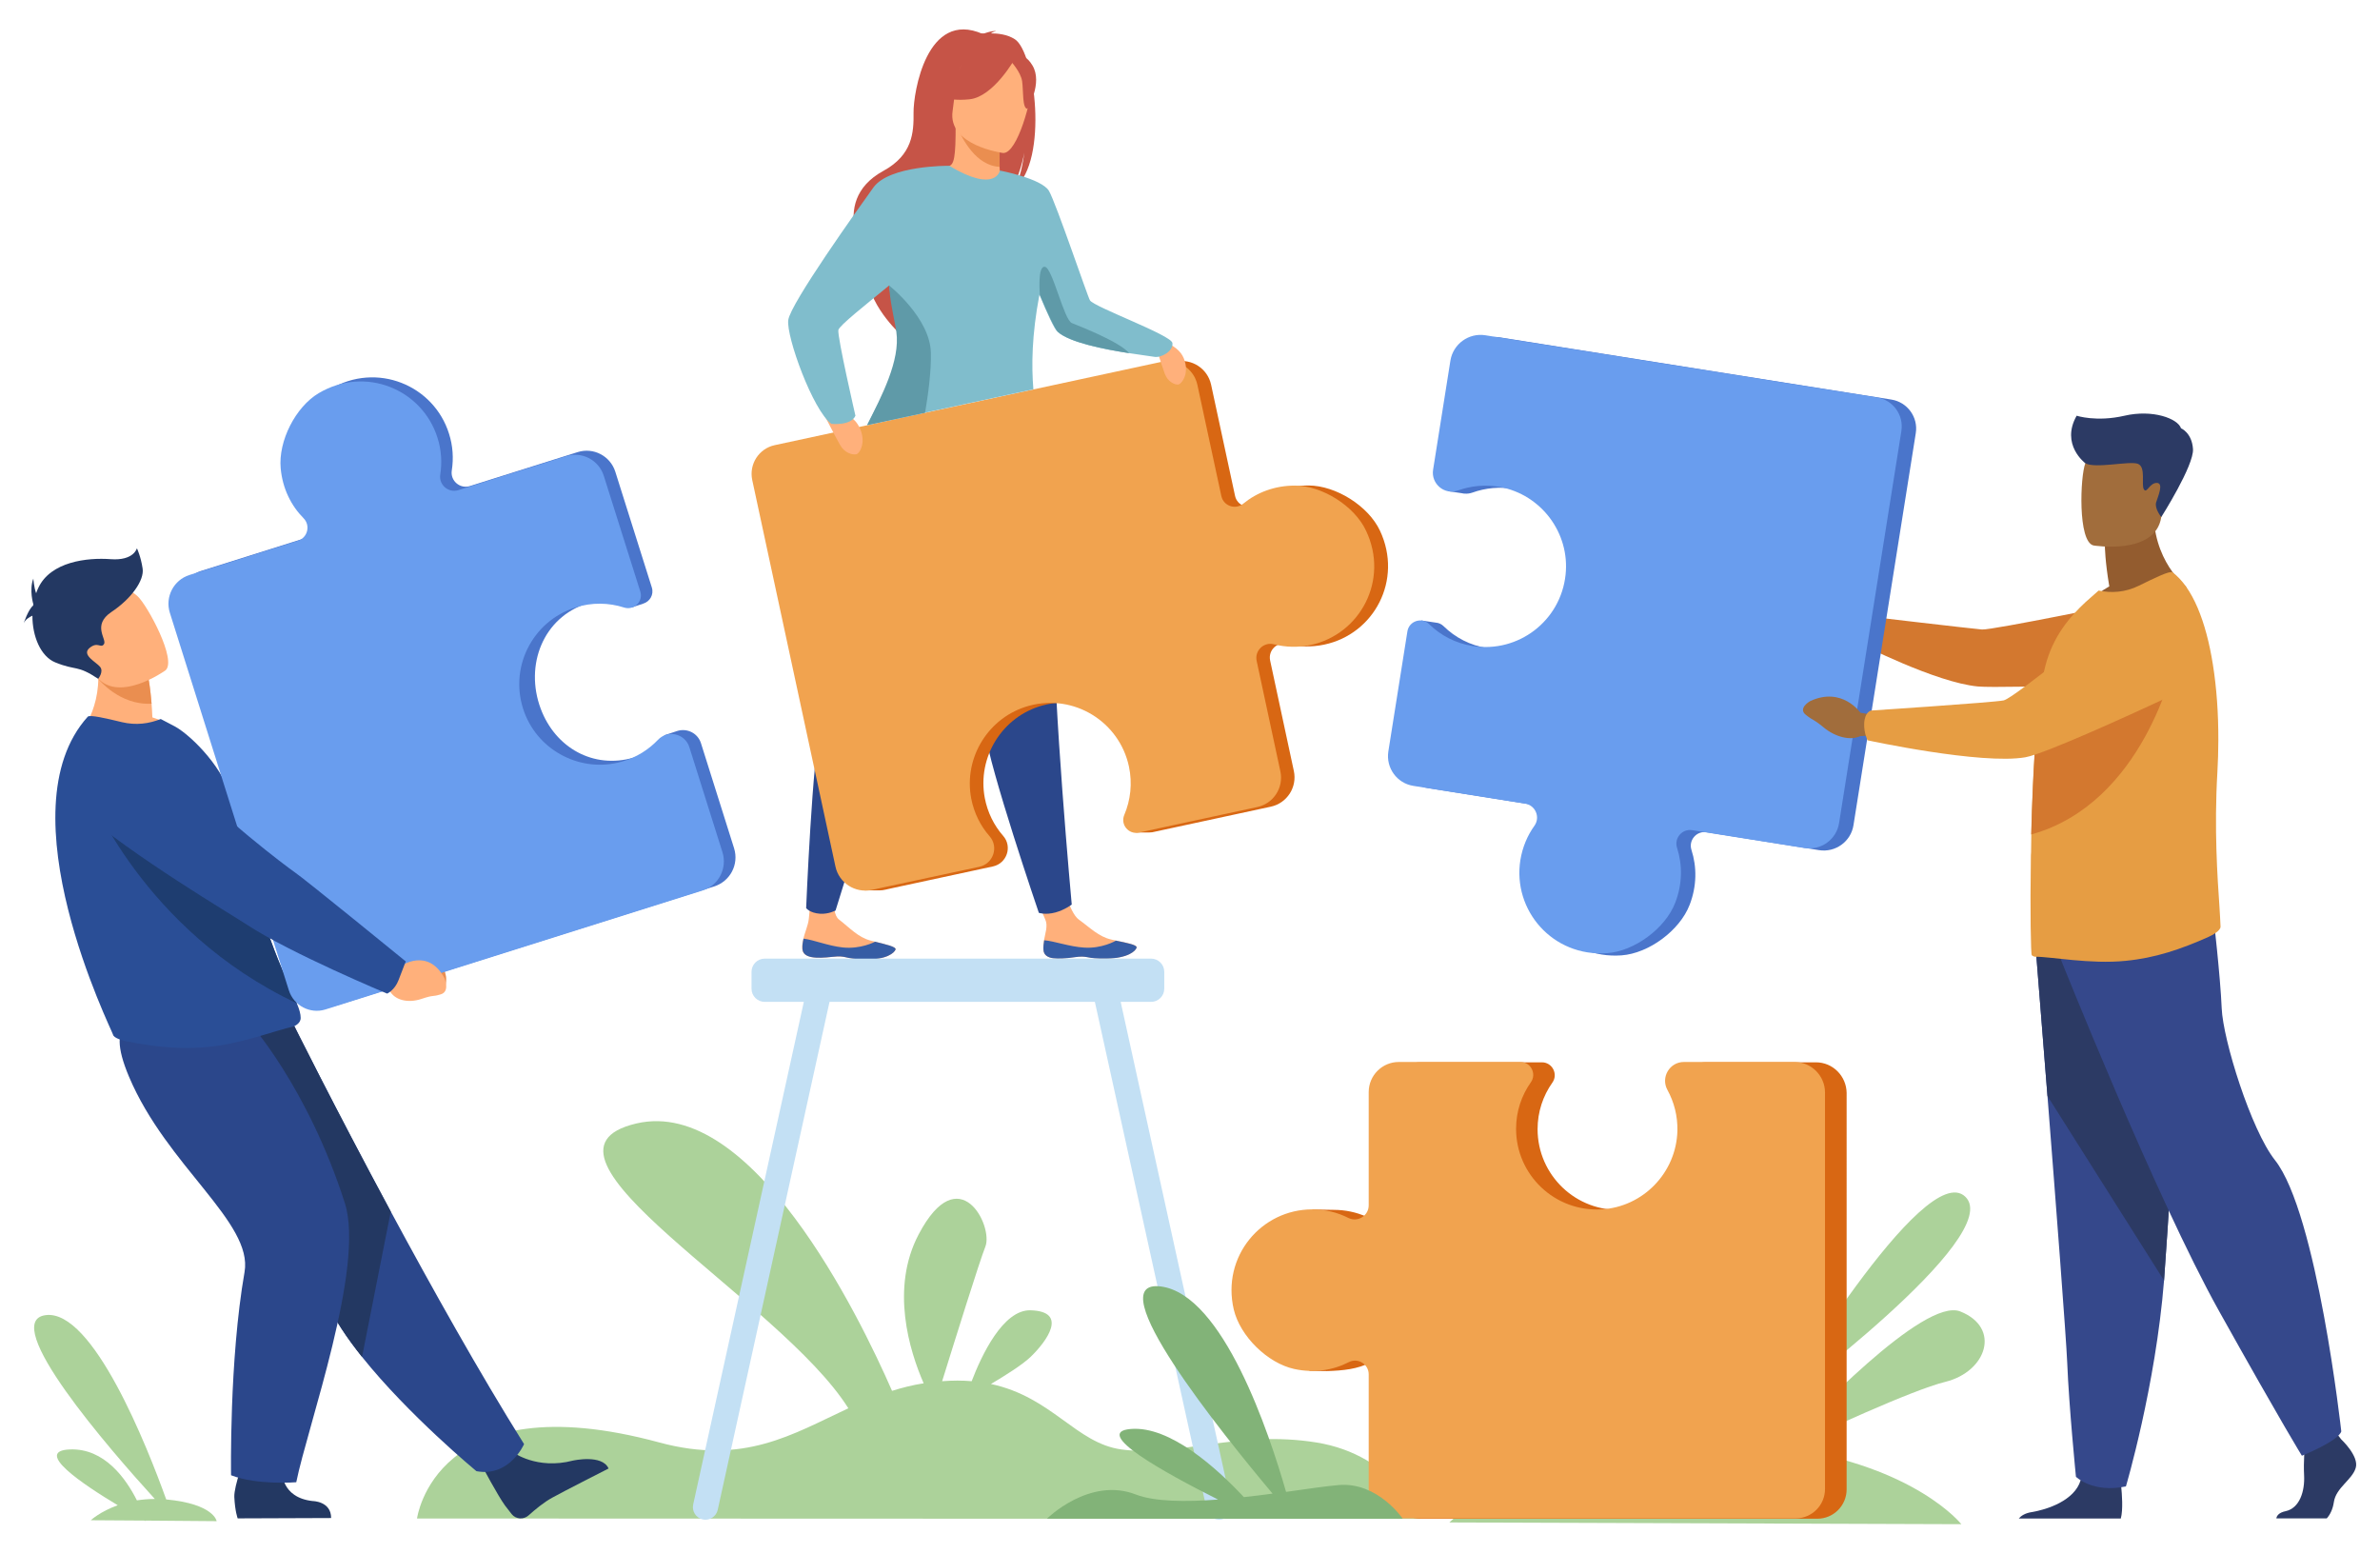 <?xml version="1.0" encoding="utf-8"?>
<!-- Generator: Adobe Illustrator 27.2.0, SVG Export Plug-In . SVG Version: 6.00 Build 0)  -->
<svg version="1.1" id="_x3C_Layer_x3E_" xmlns="http://www.w3.org/2000/svg" xmlns:xlink="http://www.w3.org/1999/xlink" x="0px"
	 y="0px" viewBox="0 0 2047.7 1336.4" style="enable-background:new 0 0 2047.7 1336.4;" xml:space="preserve">
<style type="text/css">
	.st0{fill:#ACD29A;}
	.st1{fill:#FFB07B;}
	.st2{fill:#365DA4;}
	.st3{fill:#2B478B;}
	.st4{fill:#C65447;}
	.st5{fill:#EA8E50;}
	.st6{fill:#D86713;}
	.st7{fill:#F1A34F;}
	.st8{fill:#80BDCC;}
	.st9{fill:#5F9AA8;}
	.st10{fill:#2C3A64;}
	.st11{fill:#35488B;}
	.st12{fill:#935C2F;}
	.st13{fill:#A16D3C;}
	.st14{fill:#D3782F;}
	.st15{fill:#E69D43;}
	.st16{fill:#4A75CB;}
	.st17{fill:#699DEE;}
	.st18{fill:#C3E0F4;}
	.st19{fill:#1E3D70;}
	.st20{fill:#233862;}
	.st21{fill:#2A4E96;}
	.st22{fill:#82B378;}
</style>
<g>
	<path class="st0" d="M1132.6,1240.8c-67.6-10.9-118.7,12.8-167.8,6c-39.1-5.4-59.5-45-112.2-56.3c12.5-7.4,27.1-16.6,34.1-23.3
		c13.5-13,33-39.1,0-40.1c-23.7-0.7-42.2,38.8-50.7,61c-7.8-0.7-16.2-0.7-25.4,0c10.9-35,32-102.7,37.2-115.8
		c7-17.7-22.6-76.7-57.4-10.5c-24.5,46.5-7.9,100.2,4.3,128.1c-9.6,1.5-18.6,3.8-27.2,6.5c-28.8-65.8-120.6-253.3-220-230
		c-108.4,25.4,123.8,151.5,182.4,245c-47.8,22.2-89.9,49.1-162.6,29.4c-193.1-52.3-208.5,65.4-208.5,65.4l863.1,0.3
		C1221.9,1306.4,1200.2,1251.7,1132.6,1240.8z"/>
	<g>
		<path class="st1" d="M897.8,817.4c0.9,8.3,12.6,8,25.9,6c13.3-2,9.8,1.5,28.5,1.1c18.7-0.4,24.9-6.7,25.7-9.4
			c0.7-2.4-8.3-4.1-18-6.1c-1.2-0.3-2.4-0.5-3.7-0.8c-10.9-2.4-18.4-10.3-27.9-17.1c-9-6.4-15.1-35.9-15.1-35.9l-26.6-0.2
			c0,0,8.3,26.6,12.7,35.9c2.6,5.4-0.2,12.4-1,17.7C897.9,811.6,897.5,814.5,897.8,817.4z"/>
		<path class="st2" d="M923.7,823.5c13.3-2,9.8,1.5,28.5,1.1c18.7-0.4,24.9-6.7,25.7-9.4c0.7-2.4-8.3-4.1-18-6.1l-0.1,0.2
			c0,0-11.8,6.9-27.2,5.8c-12.6-0.8-25.5-5.6-34.2-6.3c-0.5,2.9-0.9,5.8-0.6,8.7C898.7,825.7,910.4,825.4,923.7,823.5z"/>
		<path class="st1" d="M690.2,816.1c0.6,8.3,12.3,8.5,25.7,7c13.3-1.5,9.8,1.9,28.5,2.2c18.7,0.3,25.1-5.8,26.1-8.5
			c0.8-2.4-8.2-4.4-17.8-6.8c-1.2-0.3-2.4-0.6-3.6-0.9c-10.8-2.8-18-11-27.2-18.1c-8.8-6.8-1.6-34.8-1.6-34.8l-20.1-9.5
			c0,0-2.8,28.9-4.3,43.5c-0.6,6-3.6,12-4.6,17.2C690.6,810.3,690,813.2,690.2,816.1z"/>
		<path class="st2" d="M715.9,823.1c13.3-1.5,9.8,1.9,28.5,2.2c18.7,0.3,25.1-5.8,26.1-8.5c0.8-2.4-8.2-4.4-17.8-6.8l-0.1,0.2
			c0,0-12.1,6.4-27.4,4.8c-12.5-1.3-25.3-6.6-33.9-7.6c-0.6,2.8-1.1,5.7-0.9,8.7C690.8,824.5,702.5,824.6,715.9,823.1z"/>
		<path class="st3" d="M735.5,400.1c0,0-5.6,27-11.2,164.1c0,0-10.4,25.4-17.9,56.4c-7.5,31-12.8,160.5-12.8,160.5s3,4.3,12.1,4.9
			c7.4,0.4,13.2-2.8,13.2-2.8s52.3-169.6,77.7-235.4c25.4-65.8,40.4-159.8,40.4-159.8L735.5,400.1z"/>
		<path class="st3" d="M798.3,411.7c0,0,4.1,27.3,46.3,157.8c0,0-0.9,27.4,2.8,59.1c3.7,31.7,46.4,156.6,46.4,156.6s5.7,2,14.2-0.3
			c7.9-2.1,14.1-6.8,14.1-6.8s-16.4-178.4-15.3-249c1.1-70.6-17.5-163.9-17.5-163.9L798.3,411.7z"/>
		<path class="st4" d="M873.1,33.7c-6.6-4.2-14.8-5-20.5-5c1.5-1.4,4.5-1.9,4.5-1.9c-3.5-0.7-11.6,2.4-11.6,2.4
			C797.2,7.9,785.8,80,786,96.9c0.2,16.9-0.7,36.3-26,50.1c-49.8,27.3-11.6,81.2-11.6,81.2c-9,25.7,24.2,57.3,24.2,57.3
			c-0.6-13.7,62.2-100.8,96-120.6c8.6-11.3,12.4-31.9,12.7-33.6c-2.2,16.4-5.5,25.5-8.2,30.5C902.2,137.7,890.6,44.9,873.1,33.7z"/>
		<path class="st1" d="M862.6,155.6c0.2,0.1-15.8,8.4-27.9,5.1c-11.3-3.1-18.7-17.8-18.6-17.8c4.8-1,6.2-7.5,6.1-35.8l2.2,0.4
			l35.1,7l1.3,0.3c0,0-0.8,11.5-0.9,22.3c0,2.3,0,4.5,0.1,6.6C860.3,149.8,861,154.8,862.6,155.6z"/>
		<path class="st5" d="M860,136.9c0,2.3,0,4.5,0.1,6.6c-20.4-0.8-32.2-24.2-36.7-34.4l36.1,5.3l1.3,0.3
			C860.8,114.6,860,126.1,860,136.9z"/>
		<path class="st4" d="M820.6,103.5c0,0-10.7-16.9-13.2-31.3c-1.8-10.3,3.4-48.5,41.8-43c0,0,11.2,1.1,21.6,8.2
			c8.3,5.6,20.4,17.8,6.9,51.1l-3.5,11.3L820.6,103.5z"/>
		<path class="st1" d="M863,131.6c0,0-47.8-6.3-43.4-36.1c4.4-29.7,1.2-50.6,31.9-47.8c30.7,2.8,35,15,35.9,25.3
			C888.3,83.3,875.5,132.5,863,131.6z"/>
		<path class="st4" d="M873.3,50.3c0,0-18.3,32.9-39.1,35.1c-20.8,2.2-28.7-4.5-28.7-4.5s17.2-9.9,23.6-30.8
			C829.1,50.1,865.9,32.2,873.3,50.3z"/>
		<path class="st4" d="M869.6,52.6c0,0,8.6,9.2,9.8,17.2c1.2,7.9,0,23.7,4.6,23.8c0,0,13.4-22.2,4.3-37.3
			C878.8,40.4,869.6,52.6,869.6,52.6z"/>
		<path class="st6" d="M1187.3,456.5c-10-21.3-37.9-38.8-61.4-38.9c-17.4,0-32.7,5.9-44.5,15.6c-6.8,5.5-17,1.9-18.8-6.7l-20.6-95.6
			c-3-13.9-16.7-22.8-30.7-19.8l-332.9,71.7c-13.6,2.9-22.3,16.3-19.4,30l71.6,332.5c2,9.5,9,16.7,17.7,19.4l-4.4,1.2h12.9l0.1,0
			c1.6,0,3.2-0.2,4.8-0.6l7.2-1.6l0,0l0,0l85.4-18.4c12-2.6,16.9-17.1,8.8-26.3c-7.8-8.9-13.4-20-15.8-32.5
			c-6.7-35.3,15.1-70.3,49.8-79.7c38.6-10.5,77.6,13.6,85.9,52.2c3.1,14.5,1.4,29-4,41.7c-2.1,4.9-0.4,10.1,3.2,13l-5,2.4l11.5,0v0
			c0.9,0,1.8-0.1,2.7-0.2l102-22c13.9-3,22.8-16.7,19.8-30.7l-20.4-95c-1.9-8.8,6.1-16.5,14.8-14.3c10.1,2.6,20.9,2.9,31.7,0.6
			C1182.3,545.5,1207.2,498.8,1187.3,456.5z"/>
		<path class="st7" d="M1114.1,417.7c-17.4,0-32.7,5.9-44.5,15.6c-6.8,5.5-17,1.9-18.8-6.7l-20.6-95.6c-3-13.9-16.7-22.8-30.7-19.8
			l-332.9,71.7c-13.6,2.9-22.3,16.3-19.4,30l71.6,332.5c3,14.1,17,23.1,31.1,20.1l92.7-19.9c12-2.6,16.9-17.1,8.8-26.3
			c-7.8-8.9-13.4-20-15.8-32.5c-6.7-35.3,15.1-70.3,49.8-79.7c38.6-10.5,77.6,13.6,85.9,52.2c3.1,14.5,1.4,29-4,41.7
			c-3.5,8.3,3.7,17,12.5,15.2l102-22c13.9-3,22.8-16.7,19.8-30.7l-20.4-95c-1.9-8.8,6.1-16.5,14.8-14.3c10.1,2.6,20.9,2.9,31.7,0.6
			c42.7-9.2,67.6-55.9,47.7-98.1C1165.5,435.3,1137.6,417.7,1114.1,417.7z"/>
		<path class="st1" d="M992.3,291.3c0,0,20.8,3.4,26.2,16.9s-2.2,22.6-5.1,22.6c-2.9,0-8.5-2.2-11.2-9.2
			C999.6,314.6,992.3,291.3,992.3,291.3z"/>
		<path class="st1" d="M706.4,351.5c0,0,23.3,0,31.7,13.7c8.4,13.8,1.7,25.1-1.5,25.6c-3.2,0.5-9.7-0.9-13.8-8
			C718.7,375.7,706.4,351.5,706.4,351.5z"/>
		<path class="st8" d="M992.9,306.9c-2.1-0.4-11.1-1.5-22.6-3.3c-21.2-3.3-50.7-9.2-60.6-18.3c-2.7-2.5-8.9-16.1-15.4-31.8
			c-6.6,34.6-6.9,61.2-5.2,81.4l-143,30.8c12.3-24.8,31.2-55.5,27.7-80.4c-1.3-9.2-6.4-21.9-8.3-36.1c-0.2-1.2-0.3-2.4-0.4-3.7
			c-20.1,16.5-43.2,34.7-43.8,38.4c-0.9,6.1,14.7,73.7,14.7,73.7c-3.9,8.9-20.7,7-20.7,7c-15.8-11.3-39-75.2-37.1-89.3
			c1.9-14.2,59.4-94.8,73.3-114.1c13.8-19,64-18.6,65.2-18.6h0c0,0,0,0,0,0c40,24,43.6,4.1,43.6,4.1s36,6.9,42.2,17.5
			c6.2,10.7,33.4,91.4,35.3,94.2c4,5.9,69.7,29.7,70.9,36.6C1009.8,302.1,998.7,308.2,992.9,306.9z"/>
		<path class="st9" d="M795.9,355.1L746,365.7c12.4-24.7,28.7-55.5,25.2-80.2c-1.3-9.2-4.3-20.2-5.8-34.4c-0.1-1.4-0.4-5.5-0.4-5.5
			s35.3,27.8,35.9,57.9C801.3,319,798.6,339.4,795.9,355.1z"/>
		<path class="st9" d="M971.6,303.8c-21.4-3.3-51.3-9.2-61.3-18.3c-2.7-2.5-9-16.1-15.6-31.8c0,0-2.3-25.2,4.3-24.2
			c6.6,0.9,16.3,45.6,23.2,48.4C928.3,280.4,962.5,293.5,971.6,303.8z"/>
	</g>
	<g id="man_2_">
		<g>
			<path class="st10" d="M2026.8,1262.7c-3,10.2-17,17-18.8,29.4c-0.9,6.1-3.2,10.8-6.1,14h-43.4c0.4-2.4,2.3-5,8-6.2
				c12.1-2.6,16.6-17.2,15.9-30.8c-0.3-5.7-0.2-12.2,0.1-17.8c0.4-7.8,1-13.9,1-13.9l25.6-6l2.7,3.5l2.6,3.3
				C2014.4,1238.2,2029.9,1252.6,2026.8,1262.7z"/>
			<path class="st10" d="M1824.7,1306.2h-87.8c2-2.3,5.4-4.6,11.1-5.5c13.5-2.2,36.9-10,42.1-27.3c0.2-0.6,0.3-1.1,0.5-1.7
				c4.1-18.5,34.3,5.7,34.3,5.7s0.1,0.7,0.2,2C1825.6,1284.5,1826.8,1298.6,1824.7,1306.2z"/>
			<path class="st11" d="M1751.6,817c0,0,4.6,57.1,10,125.8c7.3,93.3,16.1,207.8,17,229.5c1.5,37.7,7.5,98,7.5,98s14.3,14.3,43,8.3
				c0,0,25.5-86.1,32.8-177.1c0.1-1.5,0.2-3,0.3-4.5c6.8-92.7,17.3-287.9,17.3-287.9L1751.6,817z"/>
			<path class="st10" d="M1751.6,817c0,0,4.6,57.1,10,125.8l100.3,158.7c0.1-1.5,0.2-3,0.3-4.5c6.8-92.7,17.3-287.9,17.3-287.9
				L1751.6,817z"/>
			<path class="st11" d="M1772.5,823.8c0,0,82.5,206.9,136.8,304.1c54.3,97.2,71.2,124.3,71.2,124.3s31.1-12.4,33.9-20.9
				c0,0-20.8-187.7-57.1-233.4c-20.5-25.9-44.7-103.4-45.8-130.6c-1.1-27.1-7.3-80.8-7.3-80.8L1772.5,823.8z"/>
		</g>
		<path class="st12" d="M1814.8,504.4c-3.7-21.7-3.8-34.5-3.8-34.5l41.9-33.7c-1.6,46.4,28.2,68.7,28.2,68.7s-55.8,27.5-88,17.3
			C1793,522.2,1801,512,1814.8,504.4z"/>
		<path class="st13" d="M1801.2,469.2c0,0,53.3,8.8,58.3-24.4s15.2-54.5-18.6-61.6c-33.8-7.1-42.3,4.6-46.7,15.3
			C1789.8,409.2,1787.5,466,1801.2,469.2z"/>
		<g>
			<path class="st13" d="M1614.1,537.7l-11.3-7c0,0-14.1-20.9-38.3-7.9c0,0-9.6,6.1-3.1,11.2c6.4,5.1,4.7,2.2,13.6,9.6
				c8.9,7.4,20.4,10,27.8,6l9.5-0.9L1614.1,537.7z"/>
			<path class="st14" d="M1600.6,539.9c2.9-9.1,4.3-9.9,4.3-9.9s91.7,10.8,100.4,11.5c8.6,0.6,128.7-24.1,128.7-24.1l56.7,68.8
				c0,0-167.1,6.3-189,4.3c-36.2-3.4-101.7-37-101.7-37S1598.3,547.1,1600.6,539.9z"/>
		</g>
		<path class="st15" d="M1910.5,797c0.2,3.6-7.2,7.5-10.3,8.9c-23.9,10.7-46.2,18.2-71.4,20.6c-29.9,3.1-65.2-3.7-77.3-3.5
			c-1.3,0-2.4-0.5-3.4-1.3c-0.8-0.6-1.5-37.1-0.8-83.2c0-1.8,0-3.7,0.2-5.5v-0.6c0-4.8,0.1-9.7,0.2-14.6c0.3-13.4,0.8-27.3,1.4-41
			c0.9-20.2,2.1-40.1,3.7-57.7c1.7-18.4,3.9-34.3,6.8-45.6c6.5-26,21.3-43.1,34.9-55.7l11.1-9.8c11.1,2.3,22.9,1.6,34.7-4.2
			c12.8-6.3,26.6-13.1,28.9-11.5c17.2,12.9,28.8,42.1,34.7,79.2c3.2,20,4.8,42.2,4.7,65.5c0,8.9-0.3,18-0.8,27.1
			c-2.9,49,0.1,91.5,1.8,116.3C1910,787.5,1910.4,793.1,1910.5,797z"/>
		<path class="st16" d="M1627.3,343.7l-336.8-53.5c-14.3-2.3-27.8,7.5-30.1,21.8l-14.9,93.9c-0.7,4.3,0.4,16.6,0.4,16.6l12.1,1.8
			c0.7,0.2,1.4,0.3,2.1,0.3l0,0l0,0c2.2,0.2,4.5-0.1,6.8-0.9c11.2-4,23.5-5.3,36.1-3c35.5,6.5,60.3,39.6,56.5,75.4
			c-4.2,39.9-40.8,67.6-79.9,61.4c-14.7-2.3-27.6-9.1-37.5-18.8c-1.9-1.9-4.2-2.9-6.6-3.1l0,0l-12.7-1.9L1207,648.3
			c-2.2,14.1,7.4,27.4,21.5,29.6l96.2,15.3c8.9,1.4,13.2,11.7,8,19c-6.1,8.5-10.3,18.5-12.1,29.5c-6.9,43.2,27.8,83.5,74.5,80.1
			c23.5-1.7,50.1-21.4,58.6-43.4c6.3-16.2,6.3-32.7,1.6-47.3c-2.7-8.3,4.4-16.6,13-15.2l96.8,15.4c14.1,2.2,27.4-7.4,29.6-21.5
			l53.6-337.2C1650.5,358.9,1641.1,345.9,1627.3,343.7z"/>
		<path class="st14" d="M1870.4,570.5c0,0-25.8,120.5-122.8,147.3c0.3-13.4,0.8-27.3,1.4-41c0.9-20.2,2.1-40.1,3.7-57.7
			c1.7-0.9,3.4-1.6,4.8-2.1C1790.5,606.2,1870.4,570.5,1870.4,570.5z"/>
		<path class="st17" d="M1441.3,776.6c6.3-16.2,6.3-32.7,1.6-47.3c-2.7-8.3,4.4-16.6,13-15.2l96.8,15.4c14.1,2.2,27.4-7.4,29.6-21.5
			l53.6-337.2c2.2-13.8-7.2-26.8-21-28.9L1278,288.4c-14.3-2.3-27.8,7.5-30.1,21.8l-14.9,93.9c-1.9,12.1,9.9,22,21.4,17.8
			c11.2-4,23.5-5.3,36.1-3c35.5,6.5,60.3,39.6,56.5,75.4c-4.2,39.9-40.8,67.6-79.9,61.4c-14.7-2.3-27.6-9.1-37.5-18.8
			c-6.4-6.3-17.3-2.7-18.7,6.2l-16.4,103.3c-2.2,14.1,7.4,27.4,21.5,29.6l96.2,15.3c8.9,1.4,13.2,11.7,8,19
			c-6.1,8.5-10.3,18.5-12.1,29.5c-6.9,43.2,27.8,83.5,74.5,80.1C1406.2,818.3,1432.8,798.6,1441.3,776.6z"/>
		<g>
			<path class="st13" d="M1614.5,615.4l-13.8-2.3c0,0-15.8-22.8-43.3-10c0,0-10.9,6.1-3.7,11.8c7.2,5.7,5.3,2.6,15.3,10.8
				c10,8.3,23,11.6,31.5,7.5l10.8-0.6L1614.5,615.4z"/>
			<path class="st15" d="M1603.9,622.5c0.4-10.2,5.9-11.3,5.9-11.3s104.9-6.9,114-8.7c9.1-1.8,92.6-71,92.6-71s32.3-29,55-19.2
				c19.7,8.5,25.8,25.3,26.8,40.8c1.2,18.4-9.2,35.6-25.9,43.4c-37.5,17.5-112.6,51.9-129.7,54.9c-38,6.6-135.8-14.6-135.8-14.6
				S1603.6,630.5,1603.9,622.5z"/>
		</g>
		<path class="st10" d="M1794.2,398.5c0,0-21.6-16-7.5-40.9c0,0,17,5.6,41.2,0c24.2-5.6,45.8,2.4,48.6,10.8c0,0,9.4,3.8,10.3,17.9
			c0.9,14.1-27.3,58.5-27.3,58.5s-6-7.5-4.4-12.7c1.6-5.2,6.8-16.7,0.5-16.7c-6.3,0-8.5,9.4-11,5.6c-2.6-3.8,2.1-19.5-5.4-22.1
			C1831.6,396.4,1802.7,403.3,1794.2,398.5z"/>
	</g>
	<path class="st18" d="M1059.4,1294.1l-95.2-432.3h26.2c6.2,0,11.3-5.1,11.3-11.3v-14.6c0-6.2-5.1-11.3-11.3-11.3H657.9
		c-6.2,0-11.3,5.1-11.3,11.3v14.6c0,6.2,5.1,11.3,11.3,11.3h33.7l-95.2,432.3c-1.3,5.8,2.4,11.6,8.2,12.9c5.8,1.3,11.6-2.4,12.9-8.2
		l96.2-437h228.3l96.3,437c1.3,5.8,7.1,9.5,12.9,8.2l0,0C1057,1305.8,1060.7,1300,1059.4,1294.1z"/>
	<g>
		<path class="st0" d="M1690.9,1029.4c-35.2-33.8-162.1,179.6-162.1,179.6S1726.1,1063.2,1690.9,1029.4z"/>
		<path class="st0" d="M1686.6,1128.1c-31.2-12.5-130.9,92.6-153.4,116.9c-17.2-2.3-36-3.8-56.7-4.1
			c-157.9-2.8-229.5,68.7-229.5,68.7l440.5,1.5c0,0-39-49.5-149.7-65.4c27-12.8,107-50,136.1-57.1
			C1709.2,1179.8,1721.9,1142.2,1686.6,1128.1z"/>
	</g>
	<g>
		<path class="st6" d="M1562.4,913.8h-95.1c-12.3,0-20.1,13.2-14.2,24c5.7,10.4-14.5,100.5-57,102.8c-40,2.2-73.2-29.7-73.2-69.3
			c0-14.9,4.7-28.7,12.7-40c5.2-7.3,0-17.5-9-17.5h-104.6c-14.3,0-25.9,11.6-25.9,25.9c0,0-9.5,112.3-17.5,108.3
			c-8.3-4.2-17.6-6.7-27.4-7.2l0,0h-0.1c-1.2-0.1-2.3-0.1-3.5-0.1c-1.2,0-18.4-0.3-18.4-0.3l-2.6,138.8l15,0.2
			c14.2-0.4,26.6-1.8,37.5-7.4c7.8-4,17.1,1.7,17.1,10.5v98c0,14.3,11.6,25.9,25.9,25.9h341.4c14,0,25.3-11.3,25.3-25.3V940.1
			C1588.6,925.6,1576.9,913.8,1562.4,913.8z"/>
		<path class="st7" d="M1113.6,1177.6c17,3.7,33.3,1.1,46.9-5.9c7.8-4,17.1,1.7,17.1,10.5v98c0,14.3,11.6,25.9,25.9,25.9h341.4
			c14,0,25.3-11.3,25.3-25.3V939.8c0-14.5-11.8-26.3-26.3-26.3h-95.1c-12.3,0-20.1,13.2-14.2,24c5.7,10.4,8.9,22.4,8.6,35.2
			c-0.9,36-29.6,65.7-65.6,67.6c-40,2.1-73.2-29.7-73.2-69.3c0-14.9,4.7-28.7,12.7-40c5.2-7.3,0-17.5-9-17.5h-104.6
			c-14.3,0-25.9,11.6-25.9,25.9v97.4c0,9-9.5,14.9-17.6,10.8c-9.3-4.7-19.8-7.3-31-7.3c-43.8,0-78.1,40.5-67.5,86.1
			C1067,1149.5,1090.6,1172.6,1113.6,1177.6z"/>
	</g>
	<path class="st0" d="M125,1308l61.4,0.5c0,0-2.1-14.8-43.4-18.7l0,0c-16-44.5-63.1-164.2-103.9-158.5
		c-40.3,5.6,55.2,115.4,94.1,158.1c-5.5,0-10.6,0.5-15.4,1.2c-9.4-18.6-27.9-45-57.7-43.8c-31.7,1.3,11.5,30.2,41.2,48
		c-15.1,5.4-23.2,12.9-23.2,12.9l46.3,0.3c0.5,0.3,0.8,0.5,0.8,0.5S125.1,1308.3,125,1308z"/>
	<g>
		<g>
			<path class="st5" d="M344.3,812.2l9.1,7.4c0,0,24.8-8.9,30.4,20.6c0,0,1.5,12.6-6.5,12.6c-8,0-4.7-1.4-16-1
				c-11.3,0.3-20.6-5.6-22.3-14.8l-5.4-7.8L344.3,812.2z"/>
			<path class="st19" d="M343.3,828c7.2-7.6,6.7-13.2,6.7-13.2s-83.9-68.7-92.4-74.3c-5.8-3.8-67.6-58.6-96.5-92
				c-14.3-16.6-32.1-10.1-52.4-4.3L92,649.1c-20.2,5.8-25.4,34-8.9,47.7c46.6,38.6,124.2,82.1,138.8,91.2
				c36,22.7,106.6,49.6,106.6,49.6S337,834.5,343.3,828z"/>
		</g>
		<path class="st20" d="M441.4,1249.2c0,0,20.4,15.3,51.5,7.2c0,0,25.2-5.7,30.7,6.8c0,0-38.6,19.6-48.3,25
			c-7.4,4-15,10.4-20.5,15.3c-4.3,3.9-11,3.4-14.6-1.1c-1.7-2.1-3.6-4.6-5.8-7.5c-5.9-8.1-19.8-34.1-19.8-34.1L441.4,1249.2z"/>
		<path class="st3" d="M450.9,1242.2c0,0-12.4,28.6-41,23.3c0,0-58.4-48.2-98.4-98.3c-13-16.3-24.1-32.7-30.6-47.8
			c-26.6-61.5-98.2-153.2-143.8-199.7l114-41.3c0,0,36.5,73.5,85.1,163.7C371.3,1107.2,412.5,1180.9,450.9,1242.2z"/>
		<path class="st20" d="M336.2,1042.2l-24.7,125c-13-16.3-24.1-32.7-30.6-47.8c-26.6-61.5-98.2-153.2-143.8-199.7l114-41.3
			C251.1,878.5,287.6,951.9,336.2,1042.2z"/>
		<path class="st20" d="M242.7,1265.4c0,0-1.2,22.8,26.4,25.8c0,0,15.8,0.1,15.8,14.6l-80.4,0.3c0,0-2.3-5.9-2.9-18.4
			c-0.4-9.6,9.3-34.8,9.3-34.8L242.7,1265.4z"/>
		<path class="st3" d="M213.7,878.5c0,0,50.8,55.8,83,156.4c17.5,54.7-32.2,192.3-41.8,240.1c0,0-33.3,2.8-56.1-6
			c0,0-1.7-98.7,11.6-174.8c7.5-42.6-66.9-91.1-99.4-168c-22.1-52.3,4.8-51.5,37.8-52.7L213.7,878.5z"/>
		<path class="st1" d="M155.1,629.4c-28.3,16-86.1,1.2-86.1,1.2s23.5-26.9,12.8-70.1l22.2,11.3l23.8,12.1c0,0,1.5,7.6,2.6,21.4
			c0.3,3.5,0.5,7.5,0.7,11.8C145.6,621.5,155.1,629.4,155.1,629.4z"/>
		<path class="st21" d="M258.7,875.6c0,5-5.7,7.3-6.9,7.6c-11.4,2.1-43.2,14.5-71.9,17.3c-24.1,2.5-46.6,0.1-71.2-4.8
			c-3.3-0.7-10.9-2.7-11.5-5.8c-0.7-3.4-95-192.3-21.7-273.4c1.7-1.9,16.2,1.5,29.4,4.7c12.2,2.9,23.4,1.3,33.4-2.7l12.4,6.5
			c15.2,8.5,44.1,38.7,47.5,62.3c1.7,12,8.6,21,10.6,31.5c0.7,3.9,1.5,7.7,2.3,11.5c1.5,7.3,3.1,14.3,4.6,20.9
			c4.3,17.9,8.9,33.3,13.3,46.6c4.8,14.1,9.4,25.9,13.6,35.7c5.4,12.8,10,22.3,12.8,29.6C257.6,868.3,258.7,872.3,258.7,875.6z"/>
		<path class="st19" d="M255.5,863.1C122.4,800.4,76.3,680,76.3,680s108.2,39.9,134.8,50.3c1.5,7.3,3.1,14.3,4.6,20.9
			c4.3,17.9,8.9,33.3,13.3,46.6c4.8,14.1,9.4,25.9,13.6,35.7C248.1,846.3,252.7,855.8,255.5,863.1z"/>
		<path class="st16" d="M631.6,729.7l-28.5-90.4c-2.8-8.8-11.9-12.9-19.8-10.7l0,0l0,0c-0.4,0.1-0.8,0.3-1.3,0.4l-10,3.3
			c0,0-15.7,16.1-26.9,19.4c-34.5,10-67.3-8.4-79.9-42.1c-14-37.5,2.2-78.6,39.9-90.5c12.9-4.1,38.2,3.5,38.2,3.5l10.2-3.4
			c5.5-1.7,9.3-7.6,7.3-13.9l-31.4-99.5c-4.3-13.6-18.8-21.2-32.4-16.9l-92.7,29.2c-8.6,2.7-17-4.6-15.6-13.4
			c1.6-10.3,1-21.1-2.4-31.7c-13.1-41.6-62-62.1-102.2-38.3c-20.2,12-35.1,41.4-32.9,64.8c1.6,17.3,8.9,32,19.7,42.9
			c6.1,6.2,3.5,16.7-4.9,19.4l-93.3,29.4c-13.6,4.3-21.1,18.8-16.9,32.4l102.4,324.8c4.2,13.3,18.4,20.7,31.6,16.5l324.4-102.3
			C628.3,758.2,635.9,743.5,631.6,729.7z"/>
		<path class="st17" d="M241.5,402.9c1.6,17.3,8.9,32,19.7,42.9c6.1,6.2,3.5,16.7-4.9,19.4L163,494.6c-13.6,4.3-21.1,18.8-16.9,32.4
			l102.4,324.8c4.2,13.3,18.4,20.7,31.6,16.5l324.4-102.3c13.8-4.3,21.4-19.1,17.1-32.9l-28.5-90.4c-3.7-11.7-18.6-15.2-27-6.3
			c-8.2,8.6-18.7,15.2-30.9,18.7c-34.5,10-71.4-8.5-84-42.2c-14-37.5,6.3-78.5,44-90.4c14.2-4.5,28.7-4.1,41.8,0.1
			c8.5,2.7,16.6-5.3,13.9-13.8l-31.4-99.5c-4.3-13.6-18.8-21.2-32.4-16.9l-92.7,29.2c-8.6,2.7-17-4.6-15.6-13.4
			c1.6-10.3,1-21.1-2.4-31.7c-13.1-41.6-62-62.1-102.2-38.3C254.2,350.1,239.3,379.5,241.5,402.9z"/>
		<g>
			<path class="st1" d="M333.4,826.8l11.5,4.2c0,0,23-16.3,37.4,10.2c0,0,5.2,11.6-3,14.1c-8.2,2.5-5.2,0.1-16.8,4
				c-11.5,3.8-22.9,1.1-27.3-7.2l-7.8-5.7L333.4,826.8z"/>
			<path class="st21" d="M342.9,843.1c4.3-11.1,6.2-16.1,6.2-16.1s-86.9-70.9-95.8-76.9c-6-4.1-66.1-49.1-95.4-84.1
				c-14.5-17.4-37.4-25.3-59.6-20.7L80,649.1c-22,4.6-29.2,32.5-12.1,47.2c48.1,41.3,129.3,89.1,144.5,99.1
				c37.6,24.7,120.7,59.3,120.7,59.3S339.6,851.8,342.9,843.1z"/>
		</g>
		<path class="st5" d="M130.4,605.3c-27.8,1.6-45.9-21.4-45.9-21.4s12.6-7,19.4-12.1l23.8,12.1C127.8,583.9,129.3,591.6,130.4,605.3
			z"/>
		<path class="st1" d="M142.3,576.7c0,0-42.1,30.2-60.5,3.7c-18.4-26.5-36.3-40.5-10.1-60.9c26.1-20.4,38.4-14,46.7-6.6
			C126.6,520.3,152.7,568.2,142.3,576.7z"/>
		<path class="st20" d="M122.7,489c-1.5-10.2-4.9-17.4-4.9-17.4s-2.6,10.9-22.6,9.4c-20-1.5-51.7,2-62.3,24.8
			c-0.7,1.5-1.3,2.9-1.8,4.5c-1.9-5.1-2.4-12.6-2.4-12.6c-3.8,9.8,0,22.1,0,22.1h0c-0.1,0.4-0.1,0.7-0.2,1.1
			c-4.4,3.7-8.1,15.3-8.1,15.3c1.3-3.2,4.6-5.3,7.5-6.6c-0.1,17.7,7.1,35.1,19.7,40.2c18.5,7.5,18.3,1.8,36.9,14.1
			c0,0,5-6.2,1.6-10.3c-3.4-4.2-16.2-10.2-9.1-16.2c7.2-6,9.8,0.8,12.5-3.4c2.6-4.2-10.6-16.2,6.4-27.6
			C112.9,515.1,124.3,499.2,122.7,489z"/>
	</g>
	<path class="st22" d="M1206.8,1306.3c0,0-21.3-31.5-54.6-28.9c-10.1,0.8-26.6,3.2-45.7,5.9c-14.4-50.3-54.2-169.9-107.8-176.7
		c-54.7-6.9,52.4,126.1,96.2,178.2c-8,1.1-16.3,2.1-24.7,3c-23.2-24.8-63.6-61.5-97.4-58.6c-33.8,2.8,29.5,37.8,75.2,60.7
		c-28.1,2.1-54.7,1.9-70.9-4.4c-39.8-15.4-76.4,20.9-76.4,20.9H1206.8z"/>
</g>
</svg>
